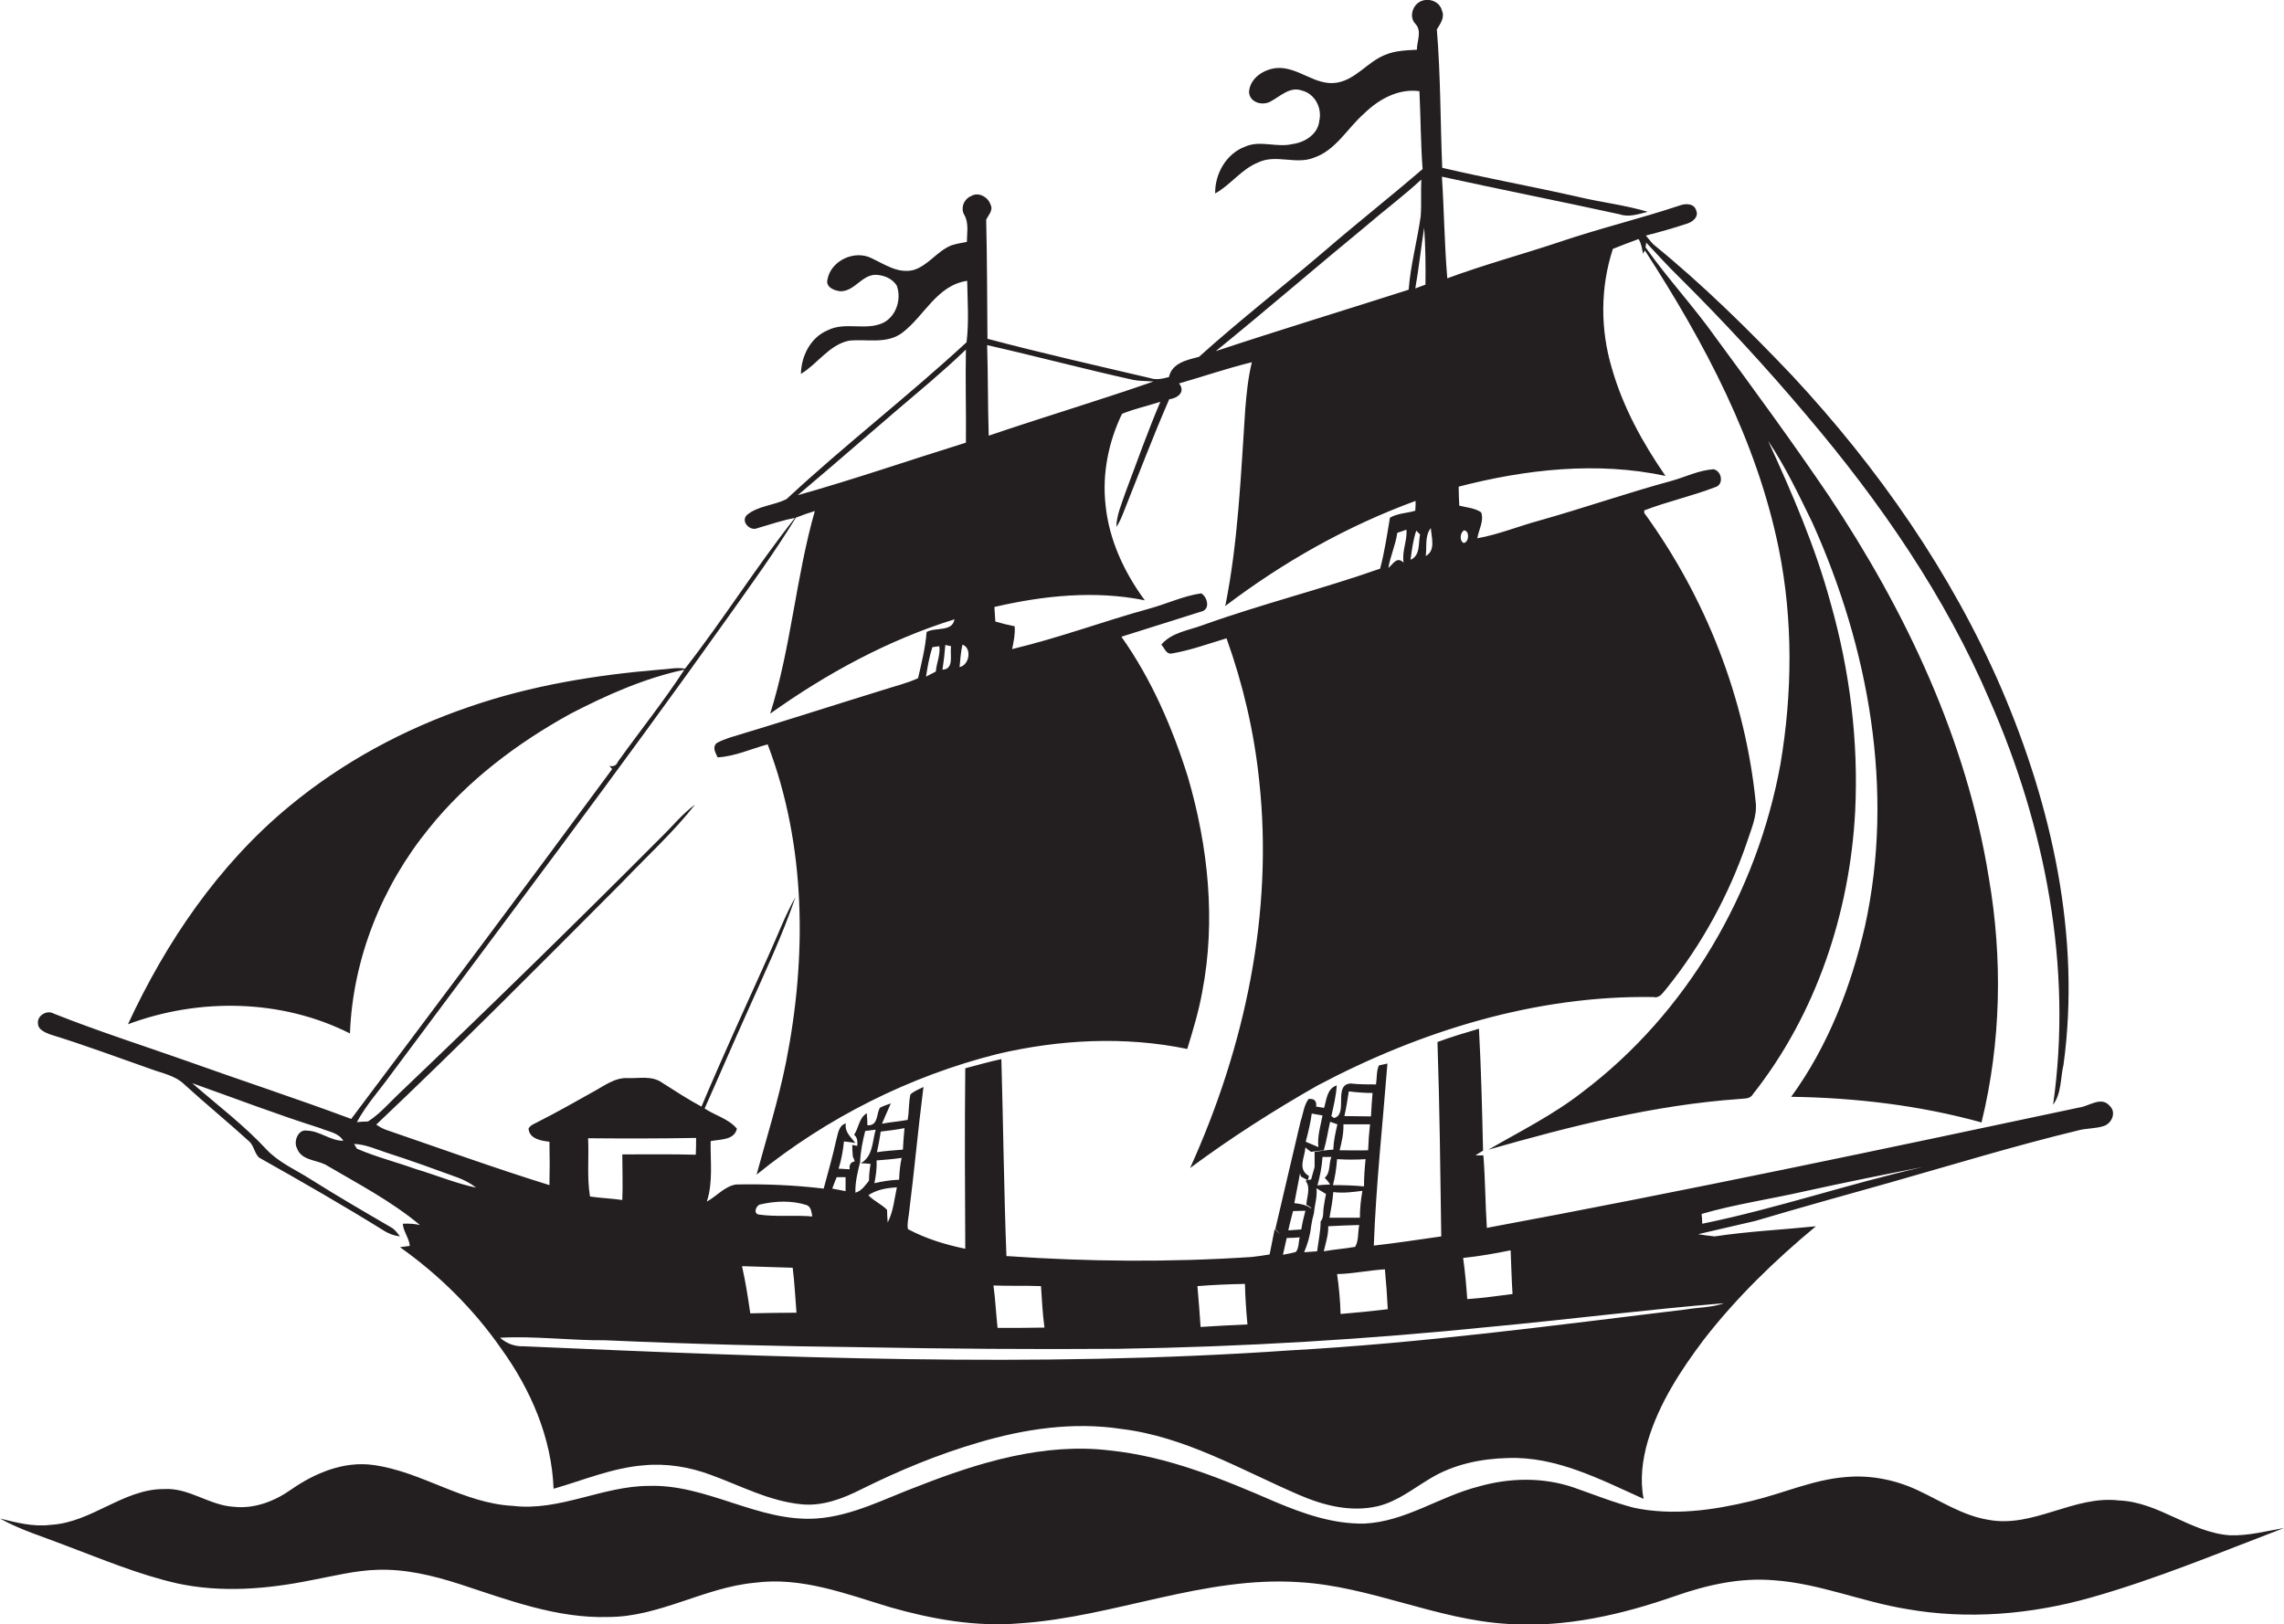 <?xml version="1.0" encoding="utf-8"?>
<!-- Generator: Adobe Illustrator 19.2.0, SVG Export Plug-In . SVG Version: 6.00 Build 0)  -->
<svg version="1.1" id="Layer_1" xmlns="http://www.w3.org/2000/svg" xmlns:xlink="http://www.w3.org/1999/xlink" x="0px" y="0px"
	 viewBox="0 0 721.2 513" enable-background="new 0 0 721.2 513" xml:space="preserve">
<g>
	<path fill="#231F20" d="M15.8,326.7c10.8,3.3,21.4,7.3,32,11c3.5,1.3,7.5,2,10.3,4.7c6.8,6.2,13.9,12,20.7,18.2
		c1.4,1.4,1.6,3.7,3,5c13.3,7.5,26.6,15.1,39.6,23.2c1.5,0.9,3.1,1.5,4.9,1.7c-0.8-1-1.5-2.1-2.7-2.8c-8.6-5-17.2-10-25.6-15.3
		c-4.7-3-9.9-5.2-13.8-9.3c-7.1-7.7-15.6-14.1-23.5-21c13.5,4.8,26.8,9.9,40.4,14.2c2.5,1.1,5.8,1.4,7.3,4c-4.1,0-7.4-3.1-11.4-3.2
		c-2.9-0.6-4.4,3.5-3.2,5.6c1.3,3.7,5.8,3.6,8.9,5.1c10.2,6,20.8,11.5,29.9,19.1c-1.8-0.4-3.6-0.5-5.4-0.4c0.1,2.4,2,4.5,2.2,7
		c-0.8,0.1-2.3,0.3-3.1,0.4c12.4,8.8,23.3,19.6,32,32.1c9.3,12.9,15.9,28.1,16.5,44.2c9.4-2.7,18.6-6.6,28.4-7.4
		c7.2-0.7,14.5,0.5,21.2,3c9.4,3.4,18.4,8.3,28.6,9.3c6.7,0.7,13.2-1.8,19.1-4.8c11.9-5.9,24.2-11,36.9-14.7
		c14.5-4.3,29.9-6.6,45-4.3c20.1,2.4,37.8,12.9,56.1,20.8c7.8,3.4,16.5,5.6,25,3.6c6.2-1.5,11.2-5.6,16.6-8.8
		c7.3-4.4,15.9-6.2,24.4-6.4c15.3-0.6,29.3,6.8,42.9,12.9c-1.2-6-0.4-12.3,1.3-18.2c3.5-11.8,10.3-22.3,17.7-32.1
		c10.3-13.3,22.5-25.1,35.4-35.8c-10.7,1.1-21.4,1.6-32,3.2c-1.7-0.2-3.5-0.4-5.2-0.7c6-1.4,12.1-2.8,18.1-4.2
		c14.2-4.2,28.5-8.2,42.8-12.2c19.7-5.6,39.3-11.6,59.2-16.4c2.6-0.7,5.5-0.5,8.1-1.4c2.5-0.9,3.9-4.3,1.8-6.3
		c-2.7-3.2-6.5,0.1-9.7,0.5c-62.2,13.2-124.5,26.4-187,38c-0.5-7.6-0.5-15.3-1.1-22.9c-0.6,0-1.9,0-2.5,0c0.6-0.4,1.8-1.1,2.4-1.5
		c-0.3-12.8-0.6-25.7-1.3-38.5c-4.4,1.3-8.8,2.6-13.1,4.2c0.7,20.5,0.9,41,1.2,61.4c-7.1,1-14.2,2.1-21.3,2.9
		c0.7-19.2,2.8-38.3,4.3-57.5c-0.9,0.2-1.8,0.4-2.7,0.6c-0.8,1.8-0.6,4-0.9,6c-2.7,0-5.4,0-8-0.3c-5.7,0.3-0.6,9.9-5.3,10.9
		l-0.8-0.6c0.7-3.2,1.5-6.4,1.7-9.7c-3.1,1-3.2,4.5-4,7.1c-0.6-0.1-1.8-0.3-2.5-0.4c0.2-1.8-0.6-2.6-2.4-2.4c-1.5,2-1.7,4.7-2.5,7
		c-2.7,11.3-5.3,22.7-8,34.1c0.4,0.4,1.2,1.2,1.5,1.6c-0.4-0.4-1.3-1.2-1.7-1.6c-0.5,2.7-1.1,5.3-1.6,8c-1.9,0.3-3.8,0.6-5.7,0.8
		c-25.8,1.7-51.7,1.5-77.4-0.3c-0.8-20.7-1-41.5-1.6-62.2c-3.8,0.8-7.6,1.9-11.4,2.9c-0.2,19-0.1,38,0,57
		c-6.3-1.3-12.5-3.2-18.1-6.2c-0.3-1.6,0.1-3.2,0.3-4.8c1.7-13.4,2.9-26.8,4.6-40.1c-1.4,0.7-2.9,1.3-4.1,2.3
		c-0.6,2.6-0.4,5.4-0.9,8.1c-2.7,0.5-5.4,0.7-8.1,1.2c0.9-2.2,1.9-4.3,2.8-6.4c-1.2,0.4-2.4,0.8-3.5,1.4c-1.1,2.1-0.5,5.7-3.9,5.5
		c0-0.9-0.1-2.8-0.2-3.8c-2.5,1.5-2.5,4.6-4,6.8c1.1,0.9,1.1,2.2,1,3.5c-0.4-0.1-1.2-0.2-1.6-0.3c0,0.9,0.1,2.8,0.2,3.7
		c0.2,0.4,0.5,1.1,0.6,1.5c-1.2,0.2-1.8,1-1.6,2.5c-1.2-0.1-2.4-0.1-3.5-0.2c0.9-2.8,1.4-5.7,1.7-8.6c0.9,0.1,2.7,0.3,3.6,0.5
		c-1.4-1.9-3.5-3.5-3-6.2c-2.4,0.7-2.5,3.5-3.1,5.5c-1.1,5.1-2.6,10.1-3.9,15.1c-9.2-1.1-18.5-1.5-27.7-1.3
		c-3.6,0.6-6.1,3.7-9.2,5.4c2-6.1,1.1-12.7,1.2-19.1c2.9-0.6,7.4-0.2,8.3-3.9c-2.5-3.1-6.9-4.2-10.2-6.4c4.6-10.3,9-20.6,13.6-30.8
		c5.3-11.9,10.9-23.7,15.1-36c-3.3,5.8-5.6,12.1-8.4,18.2c-7.2,16-14.5,31.9-21.3,48c-4.3-2.3-8.4-5-12.5-7.6
		c-3.1-2.2-7.1-1.3-10.6-1.4c-4.3-0.3-7.8,2.6-11.4,4.5c-5.5,3.1-11,6.2-16.7,9.1c-1.2,0.7-2.7,1.1-3.4,2.3c0.2,3.3,4,3.9,6.6,4.2
		c0.1,4.6,0.1,9.1,0,13.7c-17.4-5.4-34.5-11.6-51.7-17.5c-1.1-0.4-2.1-1-3-1.6c26.4-25,52-50.8,77.7-76.6c7.7-8.1,16.1-15.7,23-24.5
		c-4,2.9-7,6.7-10.5,10.1c-27.3,27.4-54.9,54.4-82.8,81c-3.3,3.1-6.2,6.6-10,9c-0.9,0-2.6,0.1-3.5,0.2c2.9-5.4,7.1-10,10.7-15
		c35.7-48,71.8-95.7,106.5-144.5c7.3-10.3,14.8-20.6,21.4-31.4c2-0.8,4-1.5,6-2.1c-6,21-7.5,43.1-14.1,64
		c17.8-12.7,37.3-23.3,58.2-29.8c-0.7,4.1-6,2.4-8.8,4c-0.4,5-1.6,9.8-2.7,14.6c-3.5,1.6-7.3,2.5-11,3.7
		c-16.2,5-32.3,10.2-48.6,15.1c-1.4,0.5-2.8,1-4,1.7c-1.5,1.4-0.3,3.1,0.3,4.5c5.5-0.3,10.6-2.7,15.8-4.1
		c12.2,31.9,12.4,67.2,5.8,100.4c-2.4,12-6.1,23.7-9.3,35.5c22.2-18,48.3-31.1,76-38.1c19.6-4.6,40.2-5.7,60-1.6
		c1.8-5.9,3.6-11.8,4.7-17.9c4.4-22.6,1.9-46.1-4.5-68c-4.9-15.6-11.5-30.9-21-44.3c8.5-2.7,17.1-5.4,25.7-8.1
		c2.4-1,1.3-4.6-0.5-5.6c-5.6,0.8-10.8,3.3-16.3,4.8c-14.5,4-28.7,9.3-43.4,12.8c0.5-2.4,1-4.8,0.8-7.2c-2-0.4-4.1-0.9-6.1-1.5
		c-0.1-1.5-0.2-3-0.3-4.6c15.5-3.6,31.8-5.3,47.5-2.1c-6.5-8.8-11.3-19.1-12.4-30.1c-1.1-9.8,0.9-19.9,5.2-28.8
		c3.9-1.6,8.1-2.5,12.1-3.8c-4,9.4-7.4,19-11,28.6c-1.2,3.6-2.8,7.1-2.9,10.9c1.1-1.5,1.7-3.2,2.4-4.9c4.7-11.8,9.2-23.7,14.3-35.4
		c2.6-0.3,5.3-2.3,3.1-5c7.7-2.2,15.2-4.8,23-6.7c-1.2,4.9-1.7,10-2.1,15c-1.4,20.7-2.2,41.6-6.3,62c18.3-13.9,38.5-25.3,60.1-33.2
		c0,0.8,0,2.3-0.1,3.1c-2.7,0.8-5.6,0.8-8,2.2c-0.9,5.4-1.7,10.8-3.1,16.1c-18.5,6.5-37.5,11.2-55.9,17.8c-4.5,1.7-9.9,2.3-13.2,6.2
		c1,1,1.5,3.1,3.3,2.8c5.9-1,11.6-3.1,17.3-4.8c5.2,14.5,8.7,29.5,10.3,44.8c4.6,41.9-4.5,84.3-21.8,122.5
		c12.8-9.5,26.4-18.2,40.3-26.1c32.5-17.2,68.9-28.5,106-27.9c2.1,0.5,3.1-1.6,4.3-2.9c11-13.7,19.5-29.3,25.2-45.9
		c1.3-4.1,3.3-8.3,2.8-12.7c-3.3-32.9-15.8-64.7-35.2-91.4c0-0.2,0-0.6,0-0.8c7.3-2.8,15-4.5,22.3-7.3c2.9-0.7,2.3-5.1-0.4-5.7
		c-4.7,0.3-9,2.5-13.4,3.7c-14,3.8-27.7,8.6-41.6,12.5c-6.6,1.8-12.9,4.4-19.6,5.6c0.4-2.7,2.2-5.5,1.2-8.2
		c-2.1-1.4-4.6-1.5-6.9-2.1c-0.1-2-0.2-4-0.2-6c21.2-5.5,43.7-8,65.3-3.4c-7.2-10.4-13.4-21.7-16.9-33.9
		c-3.7-12.3-3.7-25.6,0.3-37.8c2.7-1.1,5.4-2.1,8.1-3.1c0.9,1.4,1.1,3,1.4,4.6l0.6-1c18.8,29,35.4,60.2,42.3,94.3
		c4.5,22.3,4.3,45.5,0.5,68c-7.4,40.5-29.5,78.6-62.5,103.5c-9.2,7.2-19.7,12.4-29.7,18.2c25.9-7.4,52.2-14.1,79.2-16
		c1.5-0.2,3.4,0.1,4.3-1.5c20-25.3,30.6-57.3,32.3-89.3c1.1-22.2-1.7-44.6-7.8-66c-4.8-17.7-12.1-34.5-19.7-51.1
		c5.5,8.2,9.7,17.1,14,25.9c17.8,39.5,26,84.6,16.6,127.4c-4.4,19.1-11.7,38-23.3,53.9c20.3,0.3,40.6,2.7,60.1,8.1
		c6.2-25.3,6.7-51.8,2.3-77.3c-7-43.6-26.3-84.4-50.7-120.9c-11.4-16.8-23.4-33.2-35.4-49.5c-7-9.9-15.3-18.8-22.3-28.7
		c0.1-0.4,0.2-1.1,0.2-1.5c3.4,3.6,6.7,7.3,10.2,10.7c14.1,14,27.6,28.6,40.4,43.8c23.2,27.3,43.8,57.1,57.9,90.1
		c17.5,39.8,26.2,84.3,20,127.7c2.7-3.6,2.3-8.5,3.3-12.7c5.5-40.4-3.7-81.6-19.6-118.7c-15.8-36.6-39-69.8-66.1-98.9
		C552,104,537.7,89.9,522.1,77.2c-0.9-0.9-1.6-1.9-2.4-2.8c4.3-1.1,8.6-2.3,12.8-3.7c1.8-0.5,4-2.1,3.1-4.2
		c-0.6-2.3-3.4-2.3-5.2-1.6c-12.6,4.2-25.6,7.3-38.2,11.6c-11.7,3.9-23.6,7.1-35.2,11.4c-0.9-10.7-1-21.4-1.7-32.1
		c18.7,4.1,37.5,7.8,56.2,11.9c2.9,1,5.9-0.1,8.8-0.8c-7.3-2.2-14.9-3-22.3-4.8c-14.2-3.2-28.5-5.8-42.6-9.1
		c-0.6-14.6-0.5-29.2-1.7-43.7c1.1-1.8,2.6-3.8,1.6-6c-0.8-3.2-5-4.3-7.5-2.4c-2,1.5-2.7,4.7-0.9,6.6c2.2,2.3,0.5,5.5,0.5,8.2
		c-3.5,0.2-7,0.3-10.2,1.7c-5.4,2.2-9.1,7.7-15,8.7c-6.9,1.2-12.3-5.2-19.2-4.6c-4,0.4-8.3,3.2-8.6,7.5c0.1,3.3,4.1,4.5,6.7,3.1
		c3.1-1.6,6.2-4.9,10-3.5c4.1,1,6.4,5.5,5.5,9.5c-0.4,4.3-4.6,6.9-8.5,7.4c-4.9,1.2-10.2-1.3-14.9,0.8c-6,2.2-9.6,8.6-9.5,14.8
		c4.9-2.7,8.3-7.7,13.6-9.8c5.6-2.7,11.9,0.8,17.6-1.5c7-2.4,10.6-9.4,15.9-14c4.6-4.5,10.8-7.9,17.4-7c0.4,8.2,0.4,16.4,1,24.6
		c-10,8.6-20.4,16.8-30.5,25.5c-13.3,11.4-27.1,22.1-40.1,33.8c-3.8,1-8.5,1.9-9.5,6.4c-2,0.5-4,1-6,0.3c-17.1-4-34.3-7.9-51.3-12.4
		c-0.1-12.6-0.1-25.1-0.4-37.6c0.7-1.5,2.3-3,1.4-4.7c-0.7-2.4-3.8-4.2-6.1-2.8c-2.3,0.9-3.5,3.8-2.2,6c1.5,2.6,0.8,5.7,0.8,8.5
		c-1.7,0.3-3.3,0.6-4.9,1.1c-4.5,1.8-7.3,6.4-12,7.8c-4.9,1.2-9.2-1.9-13.3-3.8c-5.3-2.6-12.7,0.8-13.8,6.7
		c-0.7,2.5,2.1,3.6,4.1,3.8c4.4,0,6.6-5,10.9-5.2c2.6,0,5.5,1.1,6.9,3.5c1.5,4.2-0.2,9.5-4.2,11.6c-5.5,2.7-12.1-0.4-17.6,2.4
		c-5.4,2.2-8.4,8.1-8.5,13.8c5.3-3.2,8.9-9.2,15.2-10.5c5.6-0.6,11.9,1.2,16.8-2.5c7-5.3,10.9-15,20.5-16.4c0.1,6.4,0.6,13-0.2,19.4
		c-18.4,17-38.4,32.4-56.8,49.5c-4,2.1-9.1,2.1-12.6,5.1c-2,2.1,1.1,5.2,3.4,4.1c3.9-1.1,7.8-2.5,11.8-3.2
		c-12.2,15.4-22.6,32.1-34.7,47.6c-2.7-0.5-5.4,0.2-8,0.3c-20.3,1.7-40.6,5-60,11.7c-20.6,7-40.1,17.5-56.9,31.4
		c-22.3,18.4-38.9,42.8-51,68.9c22.5-8.4,48.5-8,70.1,2.9c0.9-23.6,10.1-46.5,24.9-64.7c12.1-15.1,27.9-27,44.8-36.3
		c11.4-5.9,23.3-11.2,35.9-13.9c-6.5,10-14,19.3-21,29.1c-0.5,1.2-1.4,1.6-2.7,1.3c0.2,0.3,0.7,0.7,0.9,1
		c-27.2,37-54.8,73.7-82.4,110.5C93.5,346.9,76,341.2,58.7,335c-13.9-4.9-28-9.4-41.8-14.9c-2.1-1.2-5.3,0.7-4.9,3.2
		C12,325.2,14.3,326.1,15.8,326.7z M570.1,376.2c12.3-2.7,24.6-5.2,37-7.6c-23.4,5.3-46.1,13.1-69.6,17.9c0-0.8-0.1-2.4-0.2-3.1
		C548,380.3,559.2,378.7,570.1,376.2z M295.5,212.1c-0.8,0.4-2.3,1.2-3.1,1.6c0.5-3.1,1-6.2,2-9.3c0.5-0.1,1.6-0.2,2.2-0.3
		C297,206.8,295.7,209.4,295.5,212.1z M297.6,211.5c0.4-2.6,0.7-5.2,0.9-7.8l1.8,0.4C299.9,206.6,301.4,211.4,297.6,211.5z
		 M462.3,167.5c1.8,0.2,1.6,3.7-0.1,4C460.8,170.9,461,168.2,462.3,167.5z M443.2,177.7c-2.1-2.1-3.3,0.4-4.8,1.7
		c0.6-3.8,2.3-7.3,2.8-11.1c1-0.3,1.9-0.7,2.9-1C444.4,170.8,442.6,174.1,443.2,177.7z M445.4,176.8c0.4-3.1,0.8-6.2,1.8-9.2
		c0.3,0.3,0.9,0.9,1.2,1.2C447.8,171.5,448.6,175.4,445.4,176.8z M451.8,166.8c0.2,2.9,1.6,7.1-1.6,8.8
		C450.6,172.7,449.8,169.3,451.8,166.8z M449.7,71.9c0.4,6,0.5,12,0.4,18c-1.1,0.4-2.1,0.8-3.2,1.2C448,84.8,448.7,78.3,449.7,71.9z
		 M431.2,71.5c5.8-5,12-9.6,17.6-14.8c-0.2,3.9,0.1,7.8-0.2,11.6c-1.1,7.8-3.2,15.4-3.8,23.2c-20.3,6.5-40.7,12.7-60.9,19.4
		C399.9,97.9,415.4,84.5,431.2,71.5z M357.9,120c2.1,0.4,4.2,0.3,6.3,0.5c-17.2,6-34.7,11.2-52,17.1c-0.3-9.5-0.2-19.1-0.5-28.6
		C327.2,112.5,342.5,116.6,357.9,120z M303,210.7c0.2-2.4,0.4-4.8,0.9-7.1C306.9,204.6,306.2,210,303,210.7z M293.5,120.8
		c3.9-3.4,7.8-6.8,11.5-10.4c-0.2,9.8,0.1,19.6,0,29.4c-17.7,5.5-35.3,11.6-53.1,16.6C265.9,144.6,279.6,132.5,293.5,120.8z
		 M477,394.9c0.2,4.6,0.3,9.2,0.6,13.8c-4.8,0.6-9.5,1.3-14.3,1.6c-0.3-4.4-0.7-8.7-1.3-13C467,396.8,472,395.9,477,394.9z
		 M437.3,400.9c0.4,4.2,0.7,8.4,0.9,12.6c-5,0.6-10,1.1-14.9,1.5c-0.1-4.2-0.5-8.4-1.1-12.6C427.2,402.3,432.2,401.2,437.3,400.9z
		 M415.7,375.3c1,0.6,2,1.2,3,1.8c-0.3,1.3-0.5,2.7-0.7,4c-0.3,1.5,0.1,3.4-1,4.7c0,3.1-0.7,6.2-1.1,9.4c-1.4,0.1-2.7,0.2-4.1,0.3
		c1.1-2.6,1.9-5.3,2.2-8.2c0.2-1.4,0.5-2.8,0.9-4.2C415.1,380.6,416,378,415.7,375.3z M420,374.1c-1.3,0.1-2.7,0.1-4,0.3
		c0.8-2.9,1.4-5.9,1.6-9c0.7,0,2.1,0,2.8,0c-0.9,2.2-0.2,4.9-2.1,6.6C418.9,372.6,419.5,373.3,420,374.1z M421,376.5
		c3.1,0.4,6.2,0,9.2-0.4c-0.5,2.8-0.8,5.6-0.8,8.5c-3.2,0-6.4,0-9.6,0C420.3,381.9,420.8,379.2,421,376.5z M419.4,387.3
		c3.3-0.2,6.5-0.3,9.8-0.4c-0.5,2.3-0.1,4.9-1.3,6.9c-3.3,0.6-6.6,0.8-9.9,1.4C418.6,392.6,419.5,390,419.4,387.3z M425.9,344.7
		c2.5,0.3,5,0.5,7.5,0.5c-0.2,2.5-0.4,4.9-0.5,7.4c-2.8,0-5.6-0.1-8.4-0.1C425.1,349.9,425.5,347.3,425.9,344.7z M424.2,355.1
		c2.8,0,5.6,0,8.4,0c-0.3,2.7-0.5,5.4-0.6,8.2c-3,0.1-6,0-9,0C423.7,360.6,424.3,357.9,424.2,355.1z M431.2,366.1
		c-0.3,2.9-0.5,5.7-0.5,8.6c-3.3-0.3-6.6-0.4-9.8-0.4c0.7-2.7,1.1-5.5,1.3-8.2C425.2,366.3,428.2,366.3,431.2,366.1z M414.2,351.7
		c1.1,0.2,2.3,0.4,3.4,0.6c-0.6,3.3-1.7,6.6-1.3,10c-1.3-0.6-2.7-1.1-4-1.7C413.1,357.6,413.8,354.7,414.2,351.7z M410.5,370.6
		l0.3,1l2.2,1.2l0.3-1.4c-3.7-2.1-1.3-5.8-1.1-9c0.4,0.4,1.3,1.1,1.8,1.4c1.3-0.2,2.7-0.4,4-0.5c0.9-3,1.3-6,2-9
		c0.6,0.2,1.8,0.6,2.3,0.8c-0.6,2.6-1.2,5.3-1.3,8c-2,0.1-3.9,0.4-5.9,0.7c0,1.6,0,3.2,0,4.8c-0.4,1.3-0.7,2.6-1.1,3.9
		c-0.4,0.1-1.3,0.3-1.8,0.4c1.8,2.1,0.4,5.1,0.3,7.6c0.4,0.2,1.2,0.7,1.6,1l-0.2,0.1c-1.5-1.1-3.4-1.4-5.2-1.6
		C409.3,376.9,409.9,373.8,410.5,370.6z M408.3,382.5c1.3,0,2.6-0.1,3.9-0.1c-0.5,1.9-1,3.9-1.3,5.9c-1.4,0.1-2.8,0.2-4.1,0.3
		C407.2,386.6,407.8,384.5,408.3,382.5z M406.3,391c1.4,0,2.7-0.1,4.1-0.2c-0.4,1.5-0.2,3.3-1.2,4.6c-1.3,0.4-2.7,0.6-4.1,0.9
		C405.5,394.6,405.9,392.8,406.3,391z M393.1,405.5c0.1,4.3,0.4,8.5,0.8,12.8c-5,0.2-9.9,0.5-14.8,0.8c-0.3-4.3-0.6-8.6-1-12.9
		C383.1,405.8,388.1,405.6,393.1,405.5z M328.7,406.2c0.3,4.4,0.5,8.7,1.1,13.1c-4.9,0.1-9.9,0.1-14.8,0.1c-0.5-4.5-0.7-9-1.3-13.4
		C318.7,406.2,323.7,406,328.7,406.2z M278.1,357.4c2.5-0.3,5-0.6,7.5-1.1c-0.2,2.3-0.4,4.5-0.5,6.8c-2.7,0.2-5.5,0.4-8.2,0.8
		C277.4,361.7,277.8,359.5,278.1,357.4z M284.7,365.7c-0.5,2.3-0.7,4.5-0.8,6.9c-2.7,0.1-5.3,0.5-7.8,1.1c0.5-2.4,0.8-4.8,0.7-7.2
		C279.4,366.3,282.1,366.1,284.7,365.7z M283.2,375c-0.8,3.7-1.1,7.6-2.9,11.1c-0.1-1-0.2-3-0.2-4c-1.8-1.8-4.2-2.8-5.9-4.6
		C276.8,375.7,280,375.2,283.2,375z M271.6,367c0.1-3.3,0.8-6.6,1.6-9.8c0.8-0.1,2.5-0.3,3.3-0.4c-1.1,3.8-0.8,8.4-4.7,10.6
		c0.8,0,2.3,0.1,3.1,0.2c-0.3,1.7-0.5,3.5-0.5,5.3c-1.2,1.5-2.3,3.2-4.3,3.8C270,373.4,270.8,370.2,271.6,367z M264.2,371.8
		c0.7,0,2.1,0,2.8,0c0,1.5,0,3,0,4.4c-1.4-0.3-2.8-0.5-4.2-0.8C263.2,374.2,263.7,373,264.2,371.8z M240.1,380.4
		c4.7-1.1,9.9-1.3,14.6,0.2c1.5,0.6,1.5,2.3,1.8,3.6c-5.6-0.5-11.3,0.2-16.9-0.6C237.7,383.3,238.8,380.6,240.1,380.4z M250.3,400.4
		c0.6,4.7,0.8,9.5,1.2,14.2c-4.9,0-9.7,0.1-14.6,0.2c-0.7-5-1.5-10-2.6-14.9C239.6,400.1,244.9,400.2,250.3,400.4z M219.8,359.4
		c0,1.8,0,3.5-0.1,5.3c-7.7-0.2-15.5-0.1-23.2-0.1c0,4.8,0.2,9.6,0,14.4c-3.4-0.5-6.8-0.6-10.2-1.1c-1-6-0.3-12.3-0.6-18.4
		C197,359.6,208.4,359.6,219.8,359.4z M191.1,423.3c27,1.2,54,1.9,81.1,2.2c27,0.5,53.9,0.7,80.9,0.5c39.4-0.6,78.8-3,118.1-7
		c24.4-2.3,48.8-5.4,73.2-7.4c-3.9,1.4-8.2,1.3-12.3,2c-41.5,5-83,10.6-124.8,12.9c-80.6,5.6-161.5,2.2-242.1-1.3
		c-2.7,0.1-5.3-0.9-7.3-2.7C168.9,421.9,180,423.4,191.1,423.3z M122.2,364.1c7.5,2.4,14.9,5.1,22.3,7.8c2.1,0.8,4.1,1.8,5.8,3.2
		c-6.5-1.4-12.7-4-19.1-5.9c-6.1-2.2-12.5-3.8-18.5-6.4c-0.2-0.4-0.7-1.1-0.9-1.5C115.4,361.4,118.8,363,122.2,364.1z"/>
	<path fill="#231F20" d="M704.1,484.9c-12.5-0.9-22.4-10.5-35-11c-14.3-1.7-27,8.8-41.3,6.1c-8-1.3-14.9-5.9-22.2-9.3
		c-7-3.3-14.9-4.9-22.7-4.2c-10.4,0.8-19.9,5.2-30,7.6c-12,2.9-24.7,4.7-37,2.1c-6.5-1.7-12.7-4.2-19-6.4c-9.6-3.3-20.3-3.1-30-0.3
		c-12.3,3.1-23.1,11.1-36.1,11.7c-9.8,0.2-19.2-3.1-28-6.8c-16.8-7.3-34-14.4-52.4-16.3c-20.8-2.5-41.4,3.8-60.5,11.3
		c-10.5,3.9-20.7,9.4-32.1,10.2c-18.4,1.2-34.5-10.9-52.9-10.3c-14.6,0-28.2,8.1-43,6.3c-15.6-0.8-28.7-10.8-44-12.9
		c-9.3-1.3-18.4,2.5-25.9,7.7c-5.2,3.7-11.6,6.2-18.1,5.5c-7.8-0.4-14.2-6.1-22.1-5.6C39,470.2,28.9,480.9,16,481.6
		c-5.4,0.7-10.8-0.7-16-2c6.4,3.6,13.5,5.7,20.4,8.4c11.7,4.4,23.3,9.3,35.6,12.1c13.9,3,28.4,1.8,42.2-1c7-1.3,13.9-3.1,21-3.3
		c8.8-0.3,17.5,1.8,25.9,4.5c15.3,5,30.7,10.9,47,10.4c16.1,0,30.2-9.3,46.1-10.8c14.8-2,28.9,3.5,42.8,7.7
		c13.3,3.8,27.2,6.3,41.1,5.1c29.7-2,58-15,88.1-13c22.6,1.3,43.4,11.9,66,13.2c18,1.2,35.8-2.9,52.7-8.8c10-3.5,20.5-5.9,31.2-5
		c14.4,1,27.8,6.8,42,9.1c19.3,3.4,39.2,1.7,58-3.6c20.9-5.9,40.9-14.3,61.1-22C715.5,483.6,709.9,485.1,704.1,484.9z"/>
</g>
</svg>
